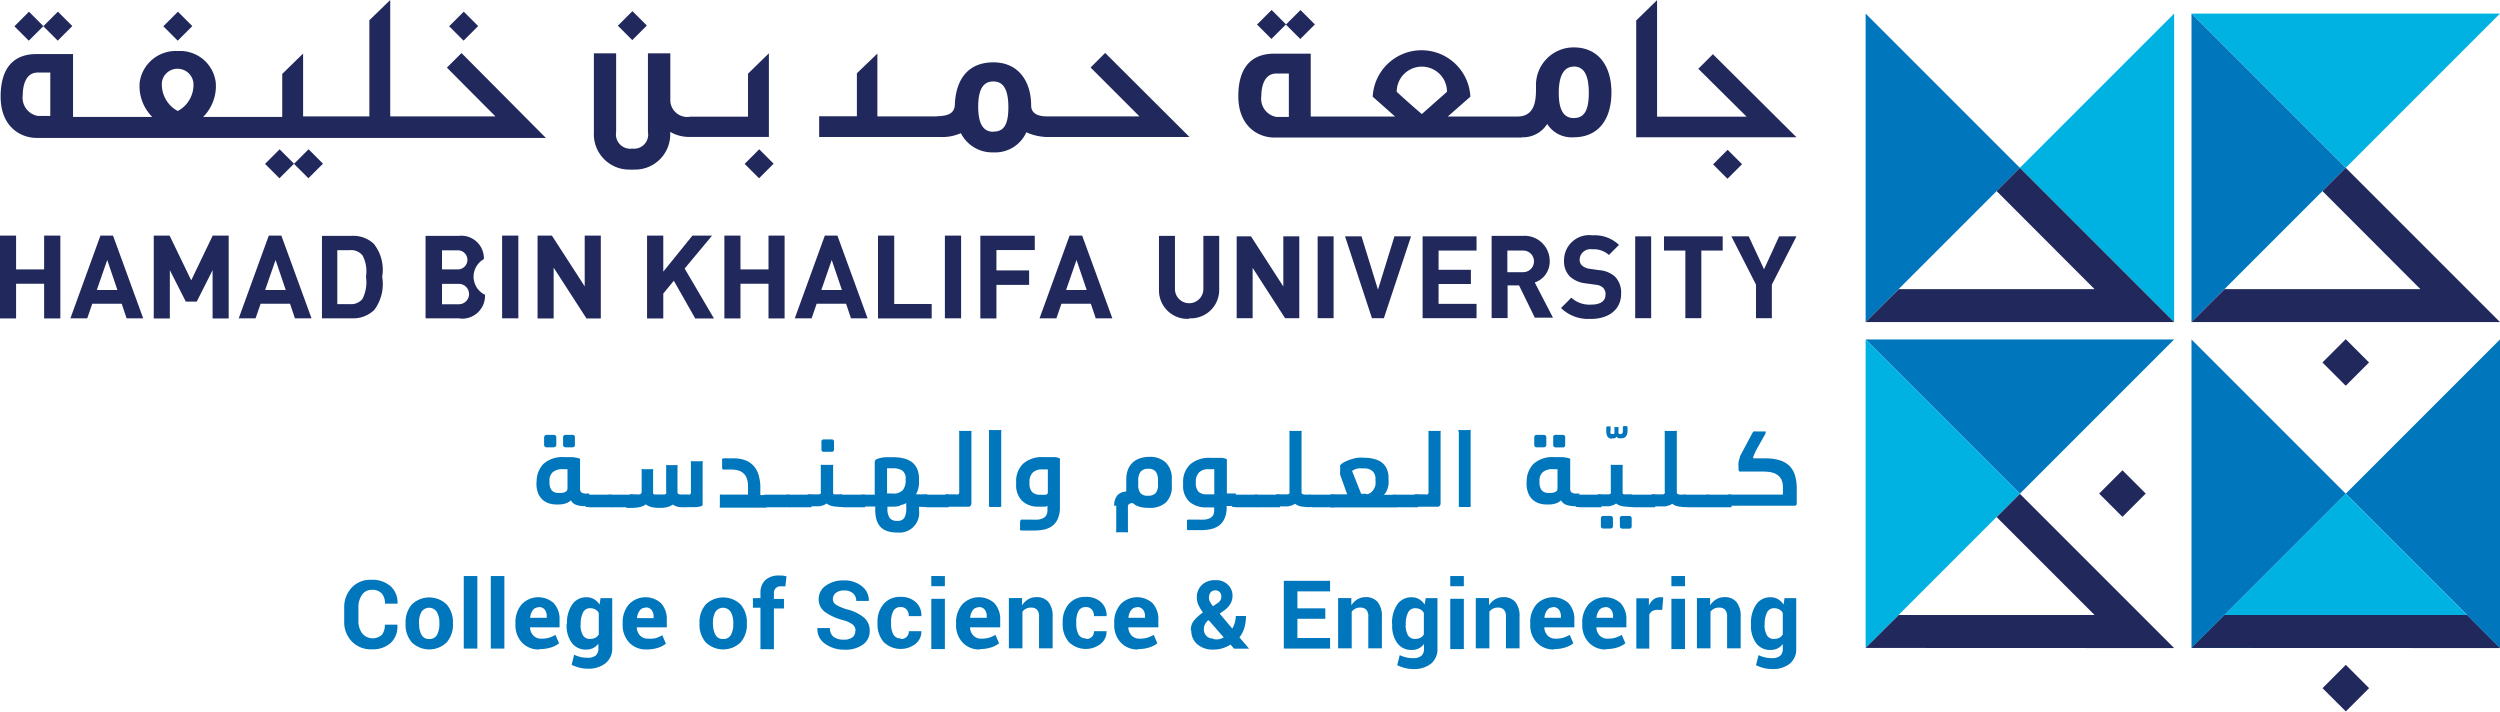 <svg id="Layer_1" data-name="Layer 1" xmlns="http://www.w3.org/2000/svg" viewBox="0 0 198.86 56.63"><defs><style>.cls-1{fill:#0076bc;}.cls-2{fill:#00b2e2;}.cls-3{fill:#20285c;}</style></defs><title>collage_6_CSE</title><path class="cls-1" d="M352.45,320v0a1.75,1.75,0,0,1-.53,1.38,2.13,2.13,0,0,1-1.51.51,2.1,2.1,0,0,1-1.58-.62,2.21,2.21,0,0,1-.61-1.61V318.6a2.26,2.26,0,0,1,.59-1.61,2,2,0,0,1,1.54-.63,2.23,2.23,0,0,1,1.56.51,1.75,1.75,0,0,1,.55,1.39v0h-1a1.18,1.18,0,0,0-.26-0.82,1,1,0,0,0-.79-0.28,0.9,0.9,0,0,0-.77.39,1.66,1.66,0,0,0-.29,1v1.07a1.62,1.62,0,0,0,.3,1,1.09,1.09,0,0,0,1.56.12,1.19,1.19,0,0,0,.24-0.81h1Z" transform="translate(-320.84 -270.24)"/><path class="cls-1" d="M353.1,319.78a2.15,2.15,0,0,1,.5-1.46,2,2,0,0,1,2.77,0,2.13,2.13,0,0,1,.5,1.47v0.08a2.14,2.14,0,0,1-.5,1.47,2,2,0,0,1-2.77,0,2.14,2.14,0,0,1-.5-1.47v-0.08h0Zm1.08,0.08a1.74,1.74,0,0,0,.19.88,0.66,0.66,0,0,0,.62.33,0.65,0.65,0,0,0,.61-0.33,1.72,1.72,0,0,0,.19-0.87v-0.08a1.71,1.71,0,0,0-.2-0.87,0.73,0.73,0,0,0-1.23,0,1.72,1.72,0,0,0-.19.86v0.08Z" transform="translate(-320.84 -270.24)"/><rect class="cls-1" x="36.89" y="45.82" width="1.08" height="5.77"/><rect class="cls-1" x="39.04" y="45.82" width="1.08" height="5.77"/><path class="cls-1" d="M363.74,321.9a1.8,1.8,0,0,1-1.38-.55,2,2,0,0,1-.52-1.41v-0.15a2.18,2.18,0,0,1,.49-1.47,1.83,1.83,0,0,1,2.57-.09,1.88,1.88,0,0,1,.45,1.32v0.59H363v0a1,1,0,0,0,.26.65,0.83,0.83,0,0,0,.64.25,2.09,2.09,0,0,0,.6-0.07,2.71,2.71,0,0,0,.52-0.23l0.29,0.67a2,2,0,0,1-.64.33,2.8,2.8,0,0,1-.88.13m-0.1-3.32a0.56,0.56,0,0,0-.47.23,1.19,1.19,0,0,0-.21.6v0h1.32v-0.1a0.87,0.87,0,0,0-.16-0.55,0.58,0.58,0,0,0-.49-0.2" transform="translate(-320.84 -270.24)"/><path class="cls-1" d="M365.94,319.85a2.58,2.58,0,0,1,.41-1.52,1.34,1.34,0,0,1,1.15-.58,1.14,1.14,0,0,1,.59.15,1.32,1.32,0,0,1,.44.43l0.08-.51h0.93v4A1.48,1.48,0,0,1,369,323a2.16,2.16,0,0,1-1.42.43,2.64,2.64,0,0,1-.64-0.08,3,3,0,0,1-.63-0.23l0.2-.8a2.51,2.51,0,0,0,.51.18,2.4,2.4,0,0,0,.56.06,1,1,0,0,0,.65-0.18,0.73,0.73,0,0,0,.21-0.58v-0.36a1.21,1.21,0,0,1-.42.35,1.23,1.23,0,0,1-.55.12,1.36,1.36,0,0,1-1.15-.54,2.29,2.29,0,0,1-.41-1.42v-0.08h0Zm1.08,0.08a1.65,1.65,0,0,0,.18.83,0.62,0.62,0,0,0,.58.3,0.87,0.87,0,0,0,.42-0.09,0.69,0.69,0,0,0,.27-0.27V319a0.75,0.75,0,0,0-.27-0.28,0.82,0.82,0,0,0-.41-0.1,0.61,0.61,0,0,0-.58.35,2,2,0,0,0-.18.92v0.08h0Z" transform="translate(-320.84 -270.24)"/><path class="cls-1" d="M372.27,321.9a1.8,1.8,0,0,1-1.38-.55,2,2,0,0,1-.52-1.41v-0.15a2.18,2.18,0,0,1,.49-1.47,1.83,1.83,0,0,1,2.57-.09,1.88,1.88,0,0,1,.45,1.32v0.59h-2.39v0a1,1,0,0,0,.26.65,0.83,0.83,0,0,0,.64.25A2.09,2.09,0,0,0,373,321a2.71,2.71,0,0,0,.52-0.23l0.29,0.67a2,2,0,0,1-.64.33,2.8,2.8,0,0,1-.88.13m-0.1-3.32a0.56,0.56,0,0,0-.47.23,1.19,1.19,0,0,0-.21.6v0h1.32v-0.1a0.87,0.87,0,0,0-.16-0.55,0.58,0.58,0,0,0-.49-0.2" transform="translate(-320.84 -270.24)"/><path class="cls-1" d="M376.48,319.78a2.15,2.15,0,0,1,.5-1.46,2,2,0,0,1,2.77,0,2.13,2.13,0,0,1,.5,1.47v0.08a2.14,2.14,0,0,1-.5,1.47,2,2,0,0,1-2.77,0,2.14,2.14,0,0,1-.5-1.47v-0.08h0Zm1.08,0.08a1.74,1.74,0,0,0,.19.88,0.66,0.66,0,0,0,.62.33,0.65,0.65,0,0,0,.61-0.33,1.72,1.72,0,0,0,.19-0.87v-0.08a1.71,1.71,0,0,0-.2-0.87,0.73,0.73,0,0,0-1.23,0,1.72,1.72,0,0,0-.19.86v0.08Z" transform="translate(-320.84 -270.24)"/><path class="cls-1" d="M381.33,321.82v-3.24h-0.6v-0.76h0.6v-0.44a1.35,1.35,0,0,1,.39-1,1.53,1.53,0,0,1,1.09-.36l0.28,0,0.31,0.06-0.09.8-0.17,0h-0.2a0.51,0.51,0,0,0-.4.15,0.58,0.58,0,0,0-.14.41v0.44h0.8v0.76h-0.8v3.24h-1.08Z" transform="translate(-320.84 -270.24)"/><path class="cls-1" d="M388.89,320.42a0.62,0.62,0,0,0-.22-0.5,2.21,2.21,0,0,0-.77-0.35,4.37,4.37,0,0,1-1.45-.66,1.24,1.24,0,0,1-.49-1,1.3,1.3,0,0,1,.56-1.08,2.35,2.35,0,0,1,1.44-.42,2.17,2.17,0,0,1,1.45.47,1.41,1.41,0,0,1,.54,1.16v0h-1a0.78,0.78,0,0,0-.25-0.6,1,1,0,0,0-.7-0.23,1,1,0,0,0-.67.19,0.61,0.61,0,0,0-.24.49,0.53,0.53,0,0,0,.25.45,3.47,3.47,0,0,0,.87.37,3.4,3.4,0,0,1,1.35.65,1.36,1.36,0,0,1,.46,1.07,1.28,1.28,0,0,1-.55,1.09,2.37,2.37,0,0,1-1.44.4,2.63,2.63,0,0,1-1.53-.45,1.41,1.41,0,0,1-.64-1.27v0h1a0.83,0.83,0,0,0,.29.7,1.33,1.33,0,0,0,.82.22,1.08,1.08,0,0,0,.67-0.18,0.59,0.59,0,0,0,.23-0.48" transform="translate(-320.84 -270.24)"/><path class="cls-1" d="M392.5,321.07a0.64,0.64,0,0,0,.46-0.17,0.59,0.59,0,0,0,.17-0.45h1v0a1.24,1.24,0,0,1-.46,1,1.93,1.93,0,0,1-2.55-.15,2.16,2.16,0,0,1-.48-1.45v-0.11a2.17,2.17,0,0,1,.48-1.45,1.7,1.7,0,0,1,1.38-.57,1.68,1.68,0,0,1,1.19.42,1.4,1.4,0,0,1,.44,1.11v0h-1a0.78,0.78,0,0,0-.17-0.52,0.58,0.58,0,0,0-.47-0.2,0.62,0.62,0,0,0-.6.33,1.81,1.81,0,0,0-.17.86v0.11a1.81,1.81,0,0,0,.17.86,0.63,0.63,0,0,0,.61.33" transform="translate(-320.84 -270.24)"/><path class="cls-1" d="M396,316.87h-1.08v-0.81H396v0.81Zm0,5h-1.08v-4H396v4Z" transform="translate(-320.84 -270.24)"/><path class="cls-1" d="M398.79,321.9a1.8,1.8,0,0,1-1.38-.55,2,2,0,0,1-.52-1.41v-0.15a2.18,2.18,0,0,1,.49-1.47,1.83,1.83,0,0,1,2.57-.09,1.88,1.88,0,0,1,.45,1.32v0.59H398v0a1,1,0,0,0,.26.65,0.83,0.83,0,0,0,.64.25,2.09,2.09,0,0,0,.6-0.07,2.71,2.71,0,0,0,.52-0.23l0.29,0.67a2,2,0,0,1-.64.33,2.81,2.81,0,0,1-.88.13m-0.1-3.32a0.56,0.56,0,0,0-.47.23,1.19,1.19,0,0,0-.21.6v0h1.32v-0.1a0.87,0.87,0,0,0-.16-0.55,0.58,0.58,0,0,0-.49-0.2" transform="translate(-320.84 -270.24)"/><path class="cls-1" d="M402.14,317.82l0,0.57a1.47,1.47,0,0,1,.49-0.48,1.27,1.27,0,0,1,.65-0.17,1.2,1.2,0,0,1,.95.38,1.76,1.76,0,0,1,.34,1.19v2.5h-1.08v-2.5a0.81,0.81,0,0,0-.16-0.57,0.65,0.65,0,0,0-.49-0.17,0.81,0.81,0,0,0-.39.09,0.78,0.78,0,0,0-.28.24v2.91h-1.08v-4h1Z" transform="translate(-320.84 -270.24)"/><path class="cls-1" d="M407.23,321.07a0.64,0.64,0,0,0,.46-0.17,0.59,0.59,0,0,0,.17-0.45h1v0a1.24,1.24,0,0,1-.46,1,1.93,1.93,0,0,1-2.55-.15,2.16,2.16,0,0,1-.48-1.45v-0.11a2.17,2.17,0,0,1,.48-1.45,1.7,1.7,0,0,1,1.38-.57,1.68,1.68,0,0,1,1.19.42,1.4,1.4,0,0,1,.44,1.11v0h-1a0.78,0.78,0,0,0-.17-0.52,0.58,0.58,0,0,0-.47-0.2,0.62,0.62,0,0,0-.6.33,1.81,1.81,0,0,0-.17.86v0.11a1.81,1.81,0,0,0,.17.86,0.63,0.63,0,0,0,.61.33" transform="translate(-320.84 -270.24)"/><path class="cls-1" d="M411.37,321.9a1.8,1.8,0,0,1-1.38-.55,2,2,0,0,1-.52-1.41v-0.15a2.18,2.18,0,0,1,.49-1.47,1.83,1.83,0,0,1,2.57-.09,1.88,1.88,0,0,1,.45,1.32v0.59h-2.39v0a1,1,0,0,0,.26.65,0.83,0.83,0,0,0,.64.25,2.09,2.09,0,0,0,.6-0.07,2.71,2.71,0,0,0,.52-0.23l0.29,0.67a2,2,0,0,1-.64.33,2.81,2.81,0,0,1-.88.13m-0.1-3.32a0.56,0.56,0,0,0-.47.23,1.19,1.19,0,0,0-.21.6v0h1.32v-0.1a0.87,0.87,0,0,0-.16-0.55,0.58,0.58,0,0,0-.49-0.2" transform="translate(-320.84 -270.24)"/><path class="cls-1" d="M415.56,320.37a1.21,1.21,0,0,1,.24-0.75,3.27,3.27,0,0,1,.73-0.66,3.24,3.24,0,0,1-.37-0.62,1.4,1.4,0,0,1-.12-0.57,1.34,1.34,0,0,1,.4-1,1.48,1.48,0,0,1,1.07-.38,1.3,1.3,0,0,1,1,.36,1.19,1.19,0,0,1,.37.88,1.27,1.27,0,0,1-.18.66,1.81,1.81,0,0,1-.5.52l-0.34.24,1,1.19a2,2,0,0,0,.28-1h0.81a3.3,3.3,0,0,1-.13.94,2.28,2.28,0,0,1-.39.76l0.77,0.9v0H419l-0.28-.33a2.54,2.54,0,0,1-.65.3,2.42,2.42,0,0,1-.71.1,1.86,1.86,0,0,1-1.28-.42,1.41,1.41,0,0,1-.48-1.1m1.81,0.7a1.65,1.65,0,0,0,.39,0,1.6,1.6,0,0,0,.38-0.15L417,319.59l-0.07,0a1,1,0,0,0-.26.35,0.87,0.87,0,0,0-.07.34,0.75,0.75,0,0,0,.2.54,0.71,0.71,0,0,0,.53.21M417,317.76a0.76,0.76,0,0,0,.08.33,2.1,2.1,0,0,0,.24.37l0.32-.21a0.77,0.77,0,0,0,.28-0.27,0.65,0.65,0,0,0,.07-0.31,0.47,0.47,0,0,0-.13-0.33,0.46,0.46,0,0,0-.35-0.14,0.45,0.45,0,0,0-.37.16,0.62,0.62,0,0,0-.13.4" transform="translate(-320.84 -270.24)"/><polygon class="cls-1" points="105.42 49.22 103.2 49.22 103.2 50.75 105.8 50.75 105.8 51.59 102.12 51.59 102.12 46.2 105.8 46.2 105.8 47.04 103.2 47.04 103.2 48.39 105.42 48.39 105.42 49.22"/><path class="cls-1" d="M428.33,317.82l0,0.57a1.47,1.47,0,0,1,.49-0.48,1.27,1.27,0,0,1,.65-0.17,1.21,1.21,0,0,1,.95.38,1.76,1.76,0,0,1,.34,1.19v2.5h-1.08v-2.5a0.81,0.81,0,0,0-.16-0.57,0.65,0.65,0,0,0-.49-0.17,0.82,0.82,0,0,0-.39.09,0.78,0.78,0,0,0-.28.24v2.91h-1.08v-4h1Z" transform="translate(-320.84 -270.24)"/><path class="cls-1" d="M431.57,319.85a2.58,2.58,0,0,1,.41-1.52,1.34,1.34,0,0,1,1.15-.58,1.14,1.14,0,0,1,.59.15,1.33,1.33,0,0,1,.44.43l0.09-.51h0.93v4a1.48,1.48,0,0,1-.51,1.21,2.16,2.16,0,0,1-1.42.43,2.66,2.66,0,0,1-.64-0.08,3,3,0,0,1-.63-0.23l0.2-.8a2.47,2.47,0,0,0,.51.18,2.4,2.4,0,0,0,.56.06,1,1,0,0,0,.65-0.18,0.73,0.73,0,0,0,.21-0.58v-0.36a1.21,1.21,0,0,1-.42.35,1.23,1.23,0,0,1-.55.12,1.36,1.36,0,0,1-1.15-.54,2.29,2.29,0,0,1-.41-1.42v-0.08h0Zm1.08,0.08a1.66,1.66,0,0,0,.18.83,0.62,0.62,0,0,0,.58.3,0.87,0.87,0,0,0,.42-0.09,0.68,0.68,0,0,0,.27-0.27V319a0.75,0.75,0,0,0-.27-0.28,0.82,0.82,0,0,0-.41-0.1,0.61,0.61,0,0,0-.58.35,2,2,0,0,0-.18.92v0.08h0Z" transform="translate(-320.84 -270.24)"/><path class="cls-1" d="M437.27,316.87H436.2v-0.81h1.08v0.81Zm0,5H436.2v-4h1.08v4Z" transform="translate(-320.84 -270.24)"/><path class="cls-1" d="M439.28,317.82l0,0.57a1.47,1.47,0,0,1,.49-0.48,1.27,1.27,0,0,1,.65-0.17,1.21,1.21,0,0,1,.95.38,1.76,1.76,0,0,1,.34,1.19v2.5h-1.08v-2.5a0.81,0.81,0,0,0-.16-0.57,0.65,0.65,0,0,0-.49-0.17,0.82,0.82,0,0,0-.39.09,0.78,0.78,0,0,0-.28.24v2.91h-1.08v-4h1Z" transform="translate(-320.84 -270.24)"/><path class="cls-1" d="M444.46,321.9a1.81,1.81,0,0,1-1.38-.55,2,2,0,0,1-.52-1.41v-0.15a2.18,2.18,0,0,1,.49-1.47,1.83,1.83,0,0,1,2.57-.09,1.87,1.87,0,0,1,.45,1.32v0.59h-2.39v0a1,1,0,0,0,.26.65,0.83,0.83,0,0,0,.64.25,2.08,2.08,0,0,0,.6-0.07,2.74,2.74,0,0,0,.52-0.23l0.29,0.67a2,2,0,0,1-.64.33,2.79,2.79,0,0,1-.88.13m-0.1-3.32a0.57,0.57,0,0,0-.47.23,1.18,1.18,0,0,0-.21.6v0H445v-0.1a0.88,0.88,0,0,0-.16-0.55,0.58,0.58,0,0,0-.49-0.2" transform="translate(-320.84 -270.24)"/><path class="cls-1" d="M448.6,321.9a1.81,1.81,0,0,1-1.38-.55,2,2,0,0,1-.52-1.41v-0.15a2.18,2.18,0,0,1,.49-1.47,1.83,1.83,0,0,1,2.57-.09,1.87,1.87,0,0,1,.45,1.32v0.59h-2.39v0a1,1,0,0,0,.26.65,0.83,0.83,0,0,0,.64.25,2.08,2.08,0,0,0,.6-0.07,2.74,2.74,0,0,0,.52-0.23l0.29,0.67a2,2,0,0,1-.64.33,2.79,2.79,0,0,1-.88.13m-0.1-3.32a0.57,0.57,0,0,0-.47.23,1.19,1.19,0,0,0-.21.6v0h1.32v-0.1a0.87,0.87,0,0,0-.16-0.55,0.57,0.57,0,0,0-.48-0.2" transform="translate(-320.84 -270.24)"/><path class="cls-1" d="M453.06,318.75h-0.4a0.72,0.72,0,0,0-.39.1,0.62,0.62,0,0,0-.24.28v2.7H451v-4h1l0,0.59a1.28,1.28,0,0,1,.36-0.49,0.82,0.82,0,0,1,.52-0.18H453l0.14,0Z" transform="translate(-320.84 -270.24)"/><path class="cls-1" d="M454.87,316.87h-1.08v-0.81h1.08v0.81Zm0,5h-1.08v-4h1.08v4Z" transform="translate(-320.84 -270.24)"/><path class="cls-1" d="M456.87,317.82l0,0.57a1.48,1.48,0,0,1,.49-0.48,1.26,1.26,0,0,1,.65-0.17,1.2,1.2,0,0,1,.95.38,1.76,1.76,0,0,1,.34,1.19v2.5h-1.08v-2.5a0.81,0.81,0,0,0-.16-0.57,0.65,0.65,0,0,0-.49-0.17,0.81,0.81,0,0,0-.39.09,0.77,0.77,0,0,0-.28.24v2.91h-1.08v-4h1Z" transform="translate(-320.84 -270.24)"/><path class="cls-1" d="M460.12,319.85a2.58,2.58,0,0,1,.41-1.52,1.34,1.34,0,0,1,1.15-.58,1.14,1.14,0,0,1,.59.15,1.34,1.34,0,0,1,.44.43l0.08-.51h0.93v4a1.48,1.48,0,0,1-.51,1.21,2.16,2.16,0,0,1-1.42.43,2.65,2.65,0,0,1-.64-0.08,3,3,0,0,1-.63-0.23l0.2-.8a2.54,2.54,0,0,0,.51.18,2.4,2.4,0,0,0,.56.06,1,1,0,0,0,.65-0.18,0.73,0.73,0,0,0,.21-0.58v-0.36a1.21,1.21,0,0,1-.42.35,1.23,1.23,0,0,1-.55.12,1.36,1.36,0,0,1-1.15-.54,2.3,2.3,0,0,1-.41-1.42v-0.08h0Zm1.08,0.08a1.64,1.64,0,0,0,.18.83,0.61,0.61,0,0,0,.58.3,0.87,0.87,0,0,0,.42-0.09,0.69,0.69,0,0,0,.27-0.27V319a0.75,0.75,0,0,0-.27-0.28,0.82,0.82,0,0,0-.41-0.1,0.61,0.61,0,0,0-.58.35,2,2,0,0,0-.18.92v0.08Z" transform="translate(-320.84 -270.24)"/><path class="cls-1" d="M363.53,308.62a2,2,0,0,1,.55-1.49,2.27,2.27,0,0,1,1.63-.53c0.21,0,.43,0,0.64,0a2.92,2.92,0,0,1,.52.09,0.22,0.22,0,0,1,.11.06,0.16,0.16,0,0,1,0,.1v2.22a0.4,0.4,0,0,0,.12.35,0.72,0.72,0,0,0,.39.08h0.22v1h-0.37a1.89,1.89,0,0,1-.69-0.11,0.78,0.78,0,0,1-.4-0.35,1.07,1.07,0,0,1-.43.25,1.87,1.87,0,0,1-.56.08h-0.11a2.12,2.12,0,0,1-.64-0.09,1.35,1.35,0,0,1-.52-0.3,1.39,1.39,0,0,1-.35-0.52,2,2,0,0,1-.13-0.75v-0.16h0Zm0.6-3.61a0.17,0.17,0,0,1,.06-0.13,0.2,0.2,0,0,1,.14-0.05h0.56a0.21,0.21,0,0,1,.14.05,0.17,0.17,0,0,1,.06.13v0.63a0.16,0.16,0,0,1-.07.13,0.22,0.22,0,0,1-.14.05h-0.56a0.2,0.2,0,0,1-.14-0.05,0.17,0.17,0,0,1-.06-0.13V305Zm0.42,3.58a1,1,0,0,0,.18.66,0.71,0.71,0,0,0,.55.2h0.12a0.87,0.87,0,0,0,.43-0.09,0.3,0.3,0,0,0,.15-0.28v-1.52h-0.39a1.16,1.16,0,0,0-.77.23,0.86,0.86,0,0,0-.27.7v0.11h0Zm1.08-3.58a0.17,0.17,0,0,1,.06-0.13,0.2,0.2,0,0,1,.13-0.05h0.57a0.18,0.18,0,0,1,.13.05,0.18,0.18,0,0,1,.05.13v0.63a0.17,0.17,0,0,1-.05.13,0.19,0.19,0,0,1-.13.05h-0.57a0.21,0.21,0,0,1-.13-0.05,0.16,0.16,0,0,1-.06-0.13V305Z" transform="translate(-320.84 -270.24)"/><path class="cls-1" d="M367.68,310.57l-0.18,0a0.09,0.09,0,0,1-.09-0.07v-0.84a0.1,0.1,0,0,1,.09-0.07l0.18,0h1.8v1h-1.8Z" transform="translate(-320.84 -270.24)"/><path class="cls-1" d="M369.42,310.57l-0.18,0a0.09,0.09,0,0,1-.09-0.07v-0.84a0.1,0.1,0,0,1,.09-0.07l0.18,0h1.8v1h-1.8Z" transform="translate(-320.84 -270.24)"/><path class="cls-1" d="M370.9,309.63a0.1,0.1,0,0,1,.09-0.07,0.55,0.55,0,0,1,.18,0h0.26a1.05,1.05,0,0,0,.3,0,0.21,0.21,0,0,0,.15-0.23v-1.65a0.17,0.17,0,0,1,0-.12,0.16,0.16,0,0,1,.11,0h0.69a0.14,0.14,0,0,1,.11,0,0.17,0.17,0,0,1,0,.12v1.81a0.17,0.17,0,0,0,.09.08l0.14,0,0.15,0h0.41l0.14,0a0.3,0.3,0,0,0,.11-0.08,0.24,0.24,0,0,0,0-.14v-2a0.14,0.14,0,0,1,0-.11,0.17,0.17,0,0,1,.11,0h0.68a0.17,0.17,0,0,1,.11,0,0.14,0.14,0,0,1,0,.11v2.1a0.26,0.26,0,0,0,.22.12l0.33,0h0.19a0.69,0.69,0,0,0,.26,0,0.25,0.25,0,0,0,.07-0.23v-1.09c0-.2,0-0.4,0-0.61s0-.4,0-0.6a0.17,0.17,0,0,1,0-.11,0.14,0.14,0,0,1,.11,0h0.69a0.16,0.16,0,0,1,.13,0,0.16,0.16,0,0,1,0,.11c0,0.18,0,.35,0,0.5V308c0,0.14,0,.28,0,0.42v0.88q0,0.23,0,.49c0,0.17,0,.33,0,0.49a0.51,0.51,0,0,1,0,.13,0.24,0.24,0,0,1-.13.1,2.12,2.12,0,0,1-.42.07l-0.53,0h-0.11a4.78,4.78,0,0,1-.62,0,1.23,1.23,0,0,1-.57-0.21,1.06,1.06,0,0,1-.45.21,2.47,2.47,0,0,1-.55.06h-0.1a2.6,2.6,0,0,1-.56-0.06,1.24,1.24,0,0,1-.48-0.22,1.18,1.18,0,0,1-.51.22,3,3,0,0,1-.57.06h-0.22l-0.18,0a0.09,0.09,0,0,1-.09-0.07v-0.84h0Z" transform="translate(-320.84 -270.24)"/><path class="cls-1" d="M378.11,309.68a0.13,0.13,0,0,1,0-.1,0.17,0.17,0,0,1,.11,0h2.12l0-.74a2,2,0,0,0-.09-0.53,1,1,0,0,0-.24-0.39,1,1,0,0,0-.42-0.25,2.12,2.12,0,0,0-.64-0.08h-0.52a0.12,0.12,0,0,1-.15-0.12v-0.6a0.18,0.18,0,0,1,0-.11,0.17,0.17,0,0,1,.13-0.06,3.35,3.35,0,0,1,.45,0h0.34a2.47,2.47,0,0,1,1,.18,1.72,1.72,0,0,1,.64.48,1.91,1.91,0,0,1,.35.69,3.61,3.61,0,0,1,.13.82v0.75h0.51v1h-3.62a0.18,0.18,0,0,1-.11,0,0.13,0.13,0,0,1,0-.11v-0.75h0Z" transform="translate(-320.84 -270.24)"/><path class="cls-1" d="M381.85,310.57l-0.18,0a0.09,0.09,0,0,1-.09-0.07v-0.84a0.1,0.1,0,0,1,.09-0.07l0.18,0h1.8v1h-1.8Z" transform="translate(-320.84 -270.24)"/><path class="cls-1" d="M383.59,310.57l-0.18,0a0.09,0.09,0,0,1-.09-0.07v-0.84a0.1,0.1,0,0,1,.09-0.07l0.18,0h1.8v1h-1.8Z" transform="translate(-320.84 -270.24)"/><path class="cls-1" d="M385.06,309.63a0.1,0.1,0,0,1,.09-0.07l0.18,0h0.53l0.15,0a0.33,0.33,0,0,0,.12-0.08,0.21,0.21,0,0,0,0-.15v-2a0.15,0.15,0,0,1,0-.11,0.16,0.16,0,0,1,.12,0H387a0.16,0.16,0,0,1,.11,0,0.15,0.15,0,0,1,0,.11v2.16a0.19,0.19,0,0,0,.09.07l0.15,0,0.16,0h0.33v1h-0.1a3.81,3.81,0,0,1-.62-0.05,1.12,1.12,0,0,1-.53-0.22,1.08,1.08,0,0,1-.25.14l-0.29.08-0.3,0h-0.5l-0.18,0a0.09,0.09,0,0,1-.09-0.07v-0.85Zm1.11-4.26a0.17,0.17,0,0,1,.06-0.13,0.19,0.19,0,0,1,.14-0.05H387a0.17,0.17,0,0,1,.13.05,0.18,0.18,0,0,1,.05.13V306a0.17,0.17,0,0,1-.05.13,0.18,0.18,0,0,1-.13.05h-0.63a0.19,0.19,0,0,1-.14-0.05,0.17,0.17,0,0,1-.05-0.13v-0.63Z" transform="translate(-320.84 -270.24)"/><path class="cls-1" d="M387.86,310.57l-0.18,0a0.09,0.09,0,0,1-.09-0.07v-0.84a0.1,0.1,0,0,1,.09-0.07l0.18,0h1.8v1h-1.8Z" transform="translate(-320.84 -270.24)"/><path class="cls-1" d="M389.6,310.57l-0.18,0a0.1,0.1,0,0,1-.09-0.06v-0.86a0.09,0.09,0,0,1,.09-0.06l0.18,0h0.82V307a0.22,0.22,0,0,1,.07-0.18,0.6,0.6,0,0,1,.2-0.1,2.4,2.4,0,0,1,.59-0.11l0.63,0a3.27,3.27,0,0,1,.84.1,1.74,1.74,0,0,1,.64.3,1.32,1.32,0,0,1,.41.54,2,2,0,0,1,.14.78v0.22a1.34,1.34,0,0,1,0,.22,2.39,2.39,0,0,1-.08.41,1.71,1.71,0,0,1-.16.38l0.27,0h0.62v1h-0.44l-0.21,0v0.24a1.57,1.57,0,0,1-1.7,1.8,2.5,2.5,0,0,1-.84-0.12,1.31,1.31,0,0,1-.55-0.36,1.4,1.4,0,0,1-.3-0.58,3,3,0,0,1-.09-0.79v-0.22H389.6Zm2.84-.09a3.46,3.46,0,0,1-.46.06l-0.55,0v0.15a1.31,1.31,0,0,0,.17.74,0.69,0.69,0,0,0,.6.24,0.62,0.62,0,0,0,.57-0.23,1.41,1.41,0,0,0,.16-0.7c0-.06,0-0.14,0-0.23a1.38,1.38,0,0,1,0-.25,2,2,0,0,1-.53.18m-0.54-.94a1,1,0,0,0,.8-0.28,1.21,1.21,0,0,0,.22-0.76v-0.11a0.76,0.76,0,0,0-.27-0.68,1.29,1.29,0,0,0-.73-0.18h-0.26l-0.22,0v2h0.45Z" transform="translate(-320.84 -270.24)"/><path class="cls-1" d="M394.51,310.57l-0.18,0a0.09,0.09,0,0,1-.09-0.07v-0.84a0.1,0.1,0,0,1,.09-0.07l0.18,0h1.8v1h-1.8Z" transform="translate(-320.84 -270.24)"/><path class="cls-1" d="M396,309.63a0.1,0.1,0,0,1,.09-0.07,0.55,0.55,0,0,1,.18,0h0.55a0.57,0.57,0,0,0,.26,0,0.28,0.28,0,0,0,.06-0.23v-4.69a0.17,0.17,0,0,1,0-.12,0.16,0.16,0,0,1,.11,0H398a0.15,0.15,0,0,1,.11,0,0.18,0.18,0,0,1,0,.12v4.71c0,0.15,0,.31,0,0.48s0,0.34,0,.48a0.39,0.39,0,0,1-.05.14,0.3,0.3,0,0,1-.13.1l-0.25,0-0.35,0-0.39,0h-0.72l-0.18,0a0.09,0.09,0,0,1-.09-0.07v-0.85h0Z" transform="translate(-320.84 -270.24)"/><path class="cls-1" d="M399.51,304.56a0.16,0.16,0,0,1,0-.11,0.15,0.15,0,0,1,.12,0h0.73a0.15,0.15,0,0,1,.12,0,0.16,0.16,0,0,1,0,.11v5.84a0.18,0.18,0,0,1,0,.12,0.15,0.15,0,0,1-.12.05h-0.73a0.15,0.15,0,0,1-.12-0.05,0.18,0.18,0,0,1,0-.12v-5.84Z" transform="translate(-320.84 -270.24)"/><path class="cls-1" d="M402,311.71a0.12,0.12,0,0,1,.14-0.14h0.74a4.1,4.1,0,0,0,.55,0,1.16,1.16,0,0,0,.4-0.12,0.58,0.58,0,0,0,.24-0.23,0.85,0.85,0,0,0,.09-0.38v-0.37a0.46,0.46,0,0,1-.15.07l-0.19,0-0.19,0h-0.17a1.83,1.83,0,0,1-1.31-.45,1.75,1.75,0,0,1-.48-1.33v-0.16a1.92,1.92,0,0,1,.56-1.48,2.28,2.28,0,0,1,1.61-.52h0.33l0.34,0,0.3,0,0.23,0.06a0.3,0.3,0,0,1,.11.06,0.14,0.14,0,0,1,0,.09v3.7a2.29,2.29,0,0,1-.17,1,1.43,1.43,0,0,1-.46.58,1.71,1.71,0,0,1-.67.28,4.16,4.16,0,0,1-.8.07h-0.79l-0.18,0a0.15,0.15,0,0,1-.1-0.05,0.17,0.17,0,0,1,0-.1v-0.59h0Zm2.19-4.13-0.49,0a1,1,0,0,0-.72.26,1,1,0,0,0-.25.73v0.11a1,1,0,0,0,.2.69,0.85,0.85,0,0,0,.66.22,2.38,2.38,0,0,0,.43,0,0.18,0.18,0,0,0,.17-0.19v-1.76h0Z" transform="translate(-320.84 -270.24)"/><path class="cls-1" d="M409.47,310.48a1.21,1.21,0,0,1,.26-0.85,1,1,0,0,1,.7-0.29,1,1,0,0,1,0-.24,2.55,2.55,0,0,1,0-.28v-0.44a2.15,2.15,0,0,1,.13-0.78,1.5,1.5,0,0,1,.37-0.56,1.59,1.59,0,0,1,.58-0.34,2.24,2.24,0,0,1,.75-0.12,1.82,1.82,0,0,1,1.31.45,1.77,1.77,0,0,1,.48,1.35v0.48a1.75,1.75,0,0,1-.47,1.35,1.91,1.91,0,0,1-1.34.43,2.89,2.89,0,0,1-.72-0.08,1.32,1.32,0,0,1-.57-0.3,0.52,0.52,0,0,0-.3.07,0.32,0.32,0,0,0-.09.27v1.86a0.18,0.18,0,0,1,0,.12,0.16,0.16,0,0,1-.12,0h-0.7a0.15,0.15,0,0,1-.11,0,0.18,0.18,0,0,1,0-.12v-2h0Zm1.91-1.71a1.1,1.1,0,0,0,.17.69,0.74,0.74,0,0,0,.61.21,0.79,0.79,0,0,0,.6-0.2,1,1,0,0,0,.19-0.7v-0.31a1.14,1.14,0,0,0-.18-0.71,0.72,0.72,0,0,0-.59-0.22,0.74,0.74,0,0,0-.61.23,1.11,1.11,0,0,0-.19.71v0.31h0Z" transform="translate(-320.84 -270.24)"/><path class="cls-1" d="M415.24,311.71a0.13,0.13,0,0,1,.15-0.14h0.74a4.47,4.47,0,0,0,.55,0,1.32,1.32,0,0,0,.41-0.12,0.59,0.59,0,0,0,.25-0.23,0.78,0.78,0,0,0,.08-0.38v-0.24h-0.59a2,2,0,0,1-1.38-.45,1.7,1.7,0,0,1-.5-1.33v-0.16a1.92,1.92,0,0,1,.56-1.48,2.29,2.29,0,0,1,1.61-.52h0.33l0.34,0,0.3,0,0.23,0.06,0.11,0.06a0.13,0.13,0,0,1,0,.09v2.62h0.71v1h-0.73v0.27a2.08,2.08,0,0,1-.21.82,1.38,1.38,0,0,1-.45.5,1.79,1.79,0,0,1-.64.26,4,4,0,0,1-.78.07h-0.79l-0.18,0a0.16,0.16,0,0,1-.1-0.05,0.17,0.17,0,0,1,0-.1v-0.59Zm0.72-3.06a1,1,0,0,0,.2.69,0.86,0.86,0,0,0,.66.22h0.61v-2l-0.49,0a1,1,0,0,0-.72.26,1,1,0,0,0-.26.73v0.1h0Z" transform="translate(-320.84 -270.24)"/><path class="cls-1" d="M419.1,310.57l-0.18,0a0.09,0.09,0,0,1-.09-0.07v-0.84a0.1,0.1,0,0,1,.09-0.07l0.18,0h1.8v1h-1.8Z" transform="translate(-320.84 -270.24)"/><path class="cls-1" d="M420.85,310.57l-0.18,0a0.09,0.09,0,0,1-.09-0.07v-0.84a0.1,0.1,0,0,1,.09-0.07l0.18,0h1.8v1h-1.8Z" transform="translate(-320.84 -270.24)"/><path class="cls-1" d="M422.32,309.63a0.1,0.1,0,0,1,.09-0.07,0.55,0.55,0,0,1,.18,0h0.56l0.15,0a0.31,0.31,0,0,0,.11-0.08,0.23,0.23,0,0,0,0-.15v-4.69a0.17,0.17,0,0,1,0-.12,0.16,0.16,0,0,1,.11,0h0.74a0.14,0.14,0,0,1,.11,0,0.19,0.19,0,0,1,0,.12v4.83a0.33,0.33,0,0,0,.24.11l0.28,0h0.2v1h-0.1a3.91,3.91,0,0,1-.62-0.05,1.07,1.07,0,0,1-.52-0.22,1,1,0,0,1-.25.13l-0.29.08-0.3,0h-0.56l-0.18,0a0.09,0.09,0,0,1-.09-0.07v-0.84h0Z" transform="translate(-320.84 -270.24)"/><path class="cls-1" d="M425.18,310.57l-0.18,0a0.09,0.09,0,0,1-.09-0.07v-0.84a0.1,0.1,0,0,1,.09-0.07l0.18,0H427v1h-1.8Z" transform="translate(-320.84 -270.24)"/><path class="cls-1" d="M426.65,309.63a0.1,0.1,0,0,1,.09-0.07,0.58,0.58,0,0,1,.18,0H428L427.44,308a0.26,0.26,0,0,1,0-.11,0.33,0.33,0,0,1,0-.11l0-.42a0.22,0.22,0,0,1,0-.11l0.11-.11a1.77,1.77,0,0,1,.36-0.21,3.68,3.68,0,0,1,.45-0.17,3.28,3.28,0,0,1,.49-0.11,2.94,2.94,0,0,1,.49,0,3.26,3.26,0,0,1,.77.09,1.73,1.73,0,0,1,.62.27,1.31,1.31,0,0,1,.41.5,1.74,1.74,0,0,1,.15.76v0.18a1.91,1.91,0,0,1,0,.33,2.07,2.07,0,0,1-.08.33,1.49,1.49,0,0,1-.13.29,0.7,0.7,0,0,1-.17.2h1v1h-5l-0.18,0a0.09,0.09,0,0,1-.09-0.07v-0.84h0Zm2.9-.07a0.71,0.71,0,0,0,.33-0.14,0.93,0.93,0,0,0,.23-0.26,1.13,1.13,0,0,0,.14-0.34,1.67,1.67,0,0,0,0-.39v-0.07a0.81,0.81,0,0,0-.24-0.65,1,1,0,0,0-.69-0.21,2.88,2.88,0,0,0-.44,0,1.23,1.23,0,0,0-.49.2l0.72,1.82h0.4Z" transform="translate(-320.84 -270.24)"/><path class="cls-1" d="M431.85,310.57l-0.18,0a0.09,0.09,0,0,1-.09-0.07v-0.84a0.1,0.1,0,0,1,.09-0.07l0.18,0h1.8v1h-1.8Z" transform="translate(-320.84 -270.24)"/><path class="cls-1" d="M433.33,309.63a0.1,0.1,0,0,1,.09-0.07,0.56,0.56,0,0,1,.18,0h0.55a0.57,0.57,0,0,0,.26,0,0.28,0.28,0,0,0,.06-0.23v-4.69a0.17,0.17,0,0,1,0-.12,0.15,0.15,0,0,1,.11,0h0.74a0.15,0.15,0,0,1,.11,0,0.18,0.18,0,0,1,0,.12v4.71c0,0.15,0,.31,0,0.48s0,0.34,0,.48a0.39,0.39,0,0,1-.05.14,0.3,0.3,0,0,1-.14.1l-0.25,0-0.35,0-0.39,0h-0.72l-0.18,0a0.09,0.09,0,0,1-.09-0.07v-0.85Z" transform="translate(-320.84 -270.24)"/><path class="cls-1" d="M436.85,304.56a0.16,0.16,0,0,1,0-.11,0.15,0.15,0,0,1,.12,0h0.73a0.15,0.15,0,0,1,.12,0,0.16,0.16,0,0,1,0,.11v5.84a0.18,0.18,0,0,1,0,.12,0.15,0.15,0,0,1-.12.05H437a0.15,0.15,0,0,1-.12-0.05,0.18,0.18,0,0,1,0-.12v-5.84Z" transform="translate(-320.84 -270.24)"/><path class="cls-1" d="M442.28,308.62a2,2,0,0,1,.55-1.49,2.27,2.27,0,0,1,1.63-.53c0.21,0,.43,0,0.65,0a2.92,2.92,0,0,1,.52.09,0.21,0.21,0,0,1,.11.06,0.15,0.15,0,0,1,0,.1v2.22a0.4,0.4,0,0,0,.12.35,0.72,0.72,0,0,0,.39.08h0.22v1h-0.37a1.89,1.89,0,0,1-.69-0.11,0.78,0.78,0,0,1-.4-0.35,1.06,1.06,0,0,1-.43.25,1.87,1.87,0,0,1-.56.08h-0.11a2.13,2.13,0,0,1-.64-0.09,1.36,1.36,0,0,1-.52-0.3,1.39,1.39,0,0,1-.35-0.52,2,2,0,0,1-.13-0.75v-0.16h0Zm0.6-3.61a0.18,0.18,0,0,1,.06-0.13,0.2,0.2,0,0,1,.14-0.05h0.56a0.21,0.21,0,0,1,.14.05,0.17,0.17,0,0,1,.06.13v0.63a0.16,0.16,0,0,1-.06.13,0.22,0.22,0,0,1-.14.05h-0.56a0.2,0.2,0,0,1-.14-0.05,0.17,0.17,0,0,1-.06-0.13V305h0Zm0.42,3.58a1,1,0,0,0,.18.66,0.71,0.71,0,0,0,.55.2h0.12a0.87,0.87,0,0,0,.43-0.09,0.29,0.29,0,0,0,.15-0.28v-1.52h-0.39a1.16,1.16,0,0,0-.77.23,0.86,0.86,0,0,0-.27.7v0.11h0Zm1.08-3.58a0.17,0.17,0,0,1,.06-0.13,0.2,0.2,0,0,1,.14-0.05h0.57a0.18,0.18,0,0,1,.19.19v0.63a0.17,0.17,0,0,1-.05.13,0.19,0.19,0,0,1-.13.05h-0.57a0.21,0.21,0,0,1-.14-0.05,0.17,0.17,0,0,1-.06-0.13V305Z" transform="translate(-320.84 -270.24)"/><path class="cls-1" d="M446.43,310.57l-0.18,0a0.1,0.1,0,0,1-.09-0.07v-0.84a0.1,0.1,0,0,1,.09-0.07l0.18,0h1.8v1h-1.8Z" transform="translate(-320.84 -270.24)"/><path class="cls-1" d="M449.08,305.13a0.4,0.4,0,0,1-.37-0.16,0.82,0.82,0,0,1-.1-0.43v-0.13s0-.09,0-0.14a0.1,0.1,0,0,1,.11-0.11h0.16a0.1,0.1,0,0,1,.07,0,0.1,0.1,0,0,1,0,.08c0,0.06,0,.11,0,0.15s0,0.08,0,.12a0.3,0.3,0,0,0,0,.2,0.16,0.16,0,0,0,.13.06h0l0.12,0a0.17,0.17,0,0,0,.06-0.17v-0.32a0.09,0.09,0,0,1,0-.07,0.11,0.11,0,0,1,.08,0h0.16a0.11,0.11,0,0,1,.08,0,0.09,0.09,0,0,1,0,.07v0.32a0.17,0.17,0,0,0,.06.17l0.11,0h0a0.18,0.18,0,0,0,.13-0.06,0.31,0.31,0,0,0,.05-0.21s0-.08,0-0.12,0-.09,0-0.15a0.1,0.1,0,0,1,.1-0.1h0.16a0.1,0.1,0,0,1,.11.1,1.43,1.43,0,0,1,0,.14v0.13a0.77,0.77,0,0,1-.11.43,0.44,0.44,0,0,1-.39.17h0a0.71,0.71,0,0,1-.21,0,0.28,0.28,0,0,1-.15-0.13h0a0.34,0.34,0,0,1-.17.13,0.76,0.76,0,0,1-.24,0h0Z" transform="translate(-320.84 -270.24)"/><path class="cls-1" d="M447.9,309.63a0.1,0.1,0,0,1,.09-0.07,0.55,0.55,0,0,1,.18,0h0.53l0.15,0a0.34,0.34,0,0,0,.12-0.08,0.21,0.21,0,0,0,0-.15v-2a0.16,0.16,0,0,1,0-.11,0.16,0.16,0,0,1,.12,0h0.71a0.16,0.16,0,0,1,.11,0,0.15,0.15,0,0,1,0,.11v2.16a0.2,0.2,0,0,0,.09.07l0.15,0,0.16,0h0.33v1h-0.1a3.82,3.82,0,0,1-.62-0.05,1.1,1.1,0,0,1-.53-0.22,1.08,1.08,0,0,1-.25.14l-0.29.08-0.3,0h-0.5l-0.18,0a0.09,0.09,0,0,1-.09-0.07v-0.85h0Zm0.28,1.83a0.17,0.17,0,0,1,.06-0.13,0.19,0.19,0,0,1,.14-0.05h0.56a0.21,0.21,0,0,1,.14.05,0.17,0.17,0,0,1,.06.13v0.65a0.15,0.15,0,0,1-.06.12,0.21,0.21,0,0,1-.14.05h-0.56a0.19,0.19,0,0,1-.14-0.05,0.16,0.16,0,0,1-.06-0.12v-0.65h0Zm1.5,0a0.17,0.17,0,0,1,.06-0.13,0.2,0.2,0,0,1,.13-0.05h0.57a0.18,0.18,0,0,1,.19.19v0.65a0.17,0.17,0,0,1-.05.12,0.18,0.18,0,0,1-.13.05h-0.57a0.19,0.19,0,0,1-.13-0.05,0.16,0.16,0,0,1-.06-0.12v-0.65Z" transform="translate(-320.84 -270.24)"/><path class="cls-1" d="M450.7,310.57l-0.18,0a0.1,0.1,0,0,1-.09-0.07v-0.84a0.1,0.1,0,0,1,.09-0.07l0.18,0h1.8v1h-1.8Z" transform="translate(-320.84 -270.24)"/><path class="cls-1" d="M452.18,309.63a0.1,0.1,0,0,1,.09-0.07,0.55,0.55,0,0,1,.18,0H453l0.15,0a0.31,0.31,0,0,0,.11-0.08,0.23,0.23,0,0,0,0-.15v-4.69a0.17,0.17,0,0,1,0-.12,0.16,0.16,0,0,1,.11,0h0.74a0.14,0.14,0,0,1,.11,0,0.19,0.19,0,0,1,0,.12v4.83a0.33,0.33,0,0,0,.24.11l0.28,0h0.2v1H455a3.92,3.92,0,0,1-.62-0.05,1.07,1.07,0,0,1-.52-0.22,1,1,0,0,1-.25.13l-0.29.08-0.3,0h-0.56l-0.18,0a0.09,0.09,0,0,1-.09-0.07v-0.84h0Z" transform="translate(-320.84 -270.24)"/><path class="cls-1" d="M455,310.57l-0.18,0a0.09,0.09,0,0,1-.09-0.07v-0.84a0.1,0.1,0,0,1,.09-0.07l0.18,0h1.8v1H455Z" transform="translate(-320.84 -270.24)"/><path class="cls-1" d="M456.77,310.57l-0.18,0a0.09,0.09,0,0,1-.09-0.07v-0.84a0.1,0.1,0,0,1,.09-0.07l0.18,0h1.8v1h-1.8Z" transform="translate(-320.84 -270.24)"/><path class="cls-1" d="M458.25,309.68a0.12,0.12,0,0,1,.08-0.1,0.4,0.4,0,0,1,.19,0h4.14c0-.09,0-0.19,0-0.29s0-.19,0-0.28a1.42,1.42,0,0,0-.11-0.6,1,1,0,0,0-.32-0.39,1.37,1.37,0,0,0-.5-0.21,3.2,3.2,0,0,0-.68-0.06h-1.73a0.15,0.15,0,0,1-.19-0.13s0,0,0-.06,0-.05,0-0.08,0-.06,0-0.08v0a2.22,2.22,0,0,1,0-.39,2.12,2.12,0,0,1,.1-0.37c0-.12.1-0.25,0.17-0.39l0.23-.44,0.61-1.14a0.49,0.49,0,0,1,.09-0.11,0.19,0.19,0,0,1,.13,0h0.73a0.12,0.12,0,0,1,.09,0,0.11,0.11,0,0,1,0,.07,0.21,0.21,0,0,1,0,.09L460.56,306l-0.1.2-0.09.2-0.07.18a0.41,0.41,0,0,0,0,.12l0.55,0h0.38a3.82,3.82,0,0,1,1.17.15,1.9,1.9,0,0,1,.78.45,1.79,1.79,0,0,1,.44.75,3.54,3.54,0,0,1,.14,1v0.2c0,0.06,0,.14,0,0.24s0,0.2,0,.3,0,0.21,0,.3l0,0.23a0.18,0.18,0,0,1-.2.15l-0.35,0h-4.61a0.43,0.43,0,0,1-.19,0,0.12,0.12,0,0,1-.08-0.11v-0.74h0Z" transform="translate(-320.84 -270.24)"/><polygon class="cls-2" points="172.94 25.62 172.94 25.62 172.94 1.08 160.67 13.35 172.94 25.62"/><polygon class="cls-1" points="148.4 1.08 148.4 25.62 160.67 13.35 148.4 1.08"/><polygon class="cls-2" points="198.86 1.08 174.32 1.08 186.59 13.35 198.86 1.08"/><polygon class="cls-1" points="174.32 1.08 174.32 25.62 186.59 13.35 174.32 1.08"/><polygon class="cls-1" points="198.86 51.54 198.86 51.54 198.86 27 186.59 39.27 198.86 51.54"/><polygon class="cls-2" points="186.59 39.27 174.32 51.54 198.86 51.54 186.59 39.27"/><polygon class="cls-1" points="174.32 27 174.32 51.54 186.59 39.27 174.32 27"/><polygon class="cls-1" points="172.94 27 148.4 27 160.67 39.27 172.94 27"/><polygon class="cls-2" points="148.4 27 148.4 51.54 160.67 39.27 148.4 27"/><polygon class="cls-3" points="192.53 23 176.95 23 174.32 25.62 198.86 25.62 186.59 13.35 184.74 15.2 192.53 23"/><polygon class="cls-3" points="166.61 23 151.03 23 148.4 25.62 172.94 25.62 160.67 13.35 158.82 15.2 166.61 23"/><polygon class="cls-3" points="166.61 48.92 151.03 48.92 148.4 51.54 172.94 51.55 160.67 39.28 158.82 41.13 166.61 48.92"/><polygon class="cls-3" points="196.24 48.92 176.95 48.92 174.32 51.54 198.86 51.55 196.24 48.92"/><rect class="cls-3" x="506.13" y="323.7" width="2.62" height="2.62" transform="translate(-401.99 183.94) rotate(-45.02)"/><rect class="cls-3" x="488.36" y="308.19" width="2.62" height="2.62" transform="translate(-396.27 166.66) rotate(-45)"/><rect class="cls-3" x="506.13" y="297.79" width="2.62" height="2.62" transform="translate(-383.67 176.35) rotate(-45.02)"/><polygon class="cls-3" points="3.51 25.33 3.51 22.57 1.28 22.57 1.28 25.33 0 25.33 0 18.74 1.28 18.74 1.28 21.43 3.51 21.43 3.51 18.74 4.8 18.74 4.8 25.33 3.51 25.33"/><path class="cls-3" d="M330.91,295.56l-0.39-1.16h-2.34l-0.4,1.16h-1.34l2.39-6.58h1l2.4,6.58h-1.34Zm-1.54-4.64-0.83,2.39h1.64Z" transform="translate(-320.84 -270.24)"/><polygon class="cls-3" points="16.91 25.33 16.91 21.49 15.65 23.99 14.78 23.99 13.51 21.49 13.51 25.33 12.23 25.33 12.23 18.74 13.49 18.74 15.21 22.3 16.92 18.74 18.19 18.74 18.19 25.33 16.91 25.33"/><path class="cls-3" d="M344.3,295.56l-0.39-1.16h-2.34l-0.4,1.16h-1.34l2.39-6.58h1l2.4,6.58H344.3Zm-1.54-4.64-0.83,2.39h1.64Z" transform="translate(-320.84 -270.24)"/><path class="cls-3" d="M350.57,294.93a2.39,2.39,0,0,1-1.74.63h-2.38V289h2.38a2.39,2.39,0,0,1,1.74.63,3.31,3.31,0,0,1,.67,2.63,3.44,3.44,0,0,1-.67,2.69m-0.9-4.4a1.15,1.15,0,0,0-1-.41h-1v4.29h1a1.15,1.15,0,0,0,1-.41,2.92,2.92,0,0,0,.28-1.77,2.71,2.71,0,0,0-.28-1.71" transform="translate(-320.84 -270.24)"/><path class="cls-3" d="M357.45,295.56h-2.76V289h2.64a1.8,1.8,0,0,1,2,1.85,1.6,1.6,0,0,0,.09,2.84,1.82,1.82,0,0,1-2,1.89m-0.21-5.43H356v1.52h1.26a0.76,0.76,0,1,0,0-1.52m0.08,2.67H356v1.62h1.34a0.81,0.81,0,1,0,0-1.62" transform="translate(-320.84 -270.24)"/><rect class="cls-3" x="39.94" y="18.74" width="1.29" height="6.58"/><polygon class="cls-3" points="46.65 25.33 44.04 21.29 44.04 25.33 42.76 25.33 42.76 18.74 43.9 18.74 46.51 22.78 46.51 18.74 47.79 18.74 47.79 25.33 46.65 25.33"/><polygon class="cls-3" points="55.3 25.33 53.6 22.33 52.76 23.35 52.76 25.33 51.47 25.33 51.47 18.74 52.76 18.74 52.76 21.61 55.08 18.74 56.64 18.74 54.46 21.36 56.79 25.33 55.3 25.33"/><polygon class="cls-3" points="61.13 25.33 61.13 22.57 58.9 22.57 58.9 25.33 57.62 25.33 57.62 18.74 58.9 18.74 58.9 21.43 61.13 21.43 61.13 18.74 62.41 18.74 62.41 25.33 61.13 25.33"/><path class="cls-3" d="M388.53,295.56l-0.39-1.16H385.8l-0.4,1.16h-1.34l2.39-6.58h1l2.4,6.58h-1.34ZM387,290.92l-0.83,2.39h1.64Z" transform="translate(-320.84 -270.24)"/><polygon class="cls-3" points="69.84 25.33 69.84 18.74 71.13 18.74 71.13 24.18 74.11 24.18 74.11 25.33 69.84 25.33"/><rect class="cls-3" x="75.16" y="18.74" width="1.29" height="6.58"/><polygon class="cls-3" points="79.26 19.89 79.26 21.51 81.86 21.51 81.86 22.66 79.26 22.66 79.26 25.33 77.98 25.33 77.98 18.75 82.31 18.75 82.31 19.89 79.26 19.89"/><path class="cls-3" d="M408,295.56l-0.39-1.16h-2.34l-0.4,1.16h-1.34l2.39-6.58h1l2.4,6.58H408Zm-1.53-4.64-0.83,2.39h1.64Z" transform="translate(-320.84 -270.24)"/><path class="cls-3" d="M415.42,295.6a2.26,2.26,0,0,1-2.39-2.29V289h1.27v4.23a1.13,1.13,0,1,0,2.26,0V289h1.26v4.27a2.26,2.26,0,0,1-2.39,2.29" transform="translate(-320.84 -270.24)"/><polygon class="cls-3" points="102.22 25.31 99.64 21.31 99.64 25.31 98.37 25.31 98.37 18.8 99.51 18.8 102.08 22.79 102.08 18.8 103.35 18.8 103.35 25.31 102.22 25.31"/><rect class="cls-3" x="104.81" y="18.8" width="1.27" height="6.51"/><polygon class="cls-3" points="110.08 25.31 109.13 25.31 106.99 18.8 108.3 18.8 109.61 23.04 110.92 18.8 112.24 18.8 110.08 25.31"/><polygon class="cls-3" points="113.16 25.31 113.16 18.8 117.45 18.8 117.45 19.93 114.43 19.93 114.43 21.46 117 21.46 117 22.59 114.43 22.59 114.43 24.17 117.45 24.17 117.45 25.31 113.16 25.31"/><path class="cls-3" d="M442.94,295.54l-1.27-2.6h-0.91v2.6h-1.27V289H442a2,2,0,0,1,2.11,2,1.75,1.75,0,0,1-1.19,1.71l1.45,2.8h-1.47Zm-1-5.37h-1.2v1.72H442a0.86,0.86,0,1,0,0-1.72" transform="translate(-320.84 -270.24)"/><path class="cls-3" d="M447.39,295.6a3.06,3.06,0,0,1-2.38-.86l0.82-.82a2.13,2.13,0,0,0,1.57.55c0.75,0,1.15-.28,1.15-0.8a0.73,0.73,0,0,0-.2-0.55,1,1,0,0,0-.58-0.23l-0.79-.11a2.22,2.22,0,0,1-1.26-.54,1.72,1.72,0,0,1-.47-1.28,2,2,0,0,1,2.27-2,2.79,2.79,0,0,1,2.1.76l-0.8.8a1.81,1.81,0,0,0-1.33-.45,0.86,0.86,0,0,0-1,.82,0.63,0.63,0,0,0,.19.47,1.12,1.12,0,0,0,.6.26l0.77,0.11a2.14,2.14,0,0,1,1.24.5,1.82,1.82,0,0,1,.5,1.38c0,1.26-1,2-2.41,2" transform="translate(-320.84 -270.24)"/><rect class="cls-3" x="130.07" y="18.8" width="1.27" height="6.51"/><polygon class="cls-3" points="135.33 19.93 135.33 25.31 134.06 25.31 134.06 19.93 132.36 19.93 132.36 18.8 137.03 18.8 137.03 19.93 135.33 19.93"/><polygon class="cls-3" points="140.94 22.64 140.94 25.31 139.68 25.31 139.68 22.64 137.72 18.8 139.1 18.8 140.32 21.42 141.52 18.8 142.9 18.8 140.94 22.64"/><path class="cls-3" d="M357.55,274.46l-1.16,1.16,3.86,3.88h-8.37v-9.26l-1.66,1.61v7.65h-5.27v-5l-1.66,1.62v3.42H337a3.46,3.46,0,0,0,1-2.75,2.85,2.85,0,0,0-3-2.49,2.9,2.9,0,0,0-3.05,2.49,3.47,3.47,0,0,0,1,2.75h-6.3v-5h-2.91c-1.81,0-2.85,1.1-2.85,3.38,0,2.44,1.63,3.29,2.85,3.29h40.52Zm-32.71,5h-1a1.47,1.47,0,0,1-1.19-1.65c0-.72.21-1.8,1.19-1.8h1v3.45Zm10.14-.39a2.39,2.39,0,0,1-1.26-2.29,1.24,1.24,0,0,1,1.26-1.07,1.27,1.27,0,0,1,1.24,1.07,2.35,2.35,0,0,1-1.24,2.29" transform="translate(-320.84 -270.24)"/><rect class="cls-3" x="356.9" y="271.49" width="1.64" height="1.62" transform="translate(-408.6 62.56) rotate(-45.01)"/><rect class="cls-3" x="344.56" y="282.47" width="1.64" height="1.62" transform="translate(-420 56.86) rotate(-44.99)"/><rect class="cls-3" x="342.25" y="282.47" width="1.64" height="1.62" transform="translate(-420.67 55.23) rotate(-44.99)"/><rect class="cls-3" x="334.16" y="271.49" width="1.64" height="1.62" transform="translate(-415.26 46.48) rotate(-45.01)"/><rect class="cls-3" x="324.62" y="271.49" width="1.64" height="1.62" transform="translate(-418.06 39.73) rotate(-45.01)"/><rect class="cls-3" x="322.31" y="271.49" width="1.64" height="1.62" transform="translate(-418.73 38.1) rotate(-45.01)"/><path class="cls-3" d="M408.75,274.45l-1.16,1.16,3.89,3.89h-7.32c-0.87,0-1.3-.29-1.3-0.89,0-1.88-1-3.41-3-3.41s-3,1.33-3.07,3.41c-0.07.86-.9,0.85-1.6,0.89h-4.56v-5L389,276.07v3.42h-3v1.65h9.72a3.58,3.58,0,0,0,1.55-.31,2.79,2.79,0,0,0,2.6,1.53,2.71,2.71,0,0,0,2.61-1.6,4.2,4.2,0,0,0,1.78.38h11.2Zm-8.9,6.27c-0.72,0-1.2-.5-1.2-2s0.48-2,1.2-2,1.2,0.5,1.2,2.06-0.48,1.93-1.2,1.93" transform="translate(-320.84 -270.24)"/><path class="cls-3" d="M382,281.14v-6.66l-1.66,1.62v3.42h-4.58a1.35,1.35,0,0,1-1.6-1.23v-3.81h-1.78v6.26a1.12,1.12,0,0,1-1.24,1.32,1.14,1.14,0,0,1-1.29-1.32v-6.26h-1.77v6.3a2.81,2.81,0,0,0,2.84,2.95,3.22,3.22,0,0,0,.38,0,2.8,2.8,0,0,0,2.85-2.94v-0.06a3,3,0,0,0,1.39.4H382Z" transform="translate(-320.84 -270.24)"/><rect class="cls-3" x="370.32" y="271.46" width="1.64" height="1.62" transform="translate(-404.66 71.95) rotate(-45)"/><rect class="cls-3" x="380.4" y="282.47" width="1.64" height="1.62" transform="translate(-409.5 82.2) rotate(-44.99)"/><path class="cls-3" d="M441.91,281.16a2.27,2.27,0,0,0,2-1.06,2.3,2.3,0,0,0,2.11,1.06c1.94,0,3-1.4,3-3.57s-1.09-3.58-3-3.58a3,3,0,0,0-3,3.14c0,0.94,0,2.36-1.5,2.36H436l1.8-1.58a3.89,3.89,0,0,0-7.77,0l1.78,1.58h-6.71v-5h-2.91c-1.81,0-2.85,1.1-2.85,3.38,0,2.43,1.62,3.29,2.85,3.29h19.69Zm4.11-5.63c0.72,0,1.2.52,1.2,2.1s-0.48,2-1.2,2-1.19-.52-1.19-2,0.48-2.09,1.19-2.09m-22.66,4h-1a1.47,1.47,0,0,1-1.19-1.65c0-.72.21-1.8,1.19-1.8h1v3.45Zm8.58-2a2,2,0,0,1,4,0l-2,1.77c-0.45-.37-1.5-1.3-2-1.77" transform="translate(-320.84 -270.24)"/><polygon class="cls-3" points="142.9 10.92 136.25 4.31 135.09 5.47 138.93 9.28 131.81 9.28 131.81 0.01 130.15 1.63 130.15 10.92 142.9 10.92"/><rect class="cls-3" x="457.42" y="282.45" width="1.64" height="1.62" transform="translate(-386.86 136.98) rotate(-45.02)"/><rect class="cls-3" x="423.46" y="271.41" width="1.64" height="1.62" transform="translate(-389.1 109.3) rotate(-44.98)"/><rect class="cls-3" x="421.16" y="271.41" width="1.64" height="1.62" transform="translate(-389.77 107.67) rotate(-44.98)"/></svg>